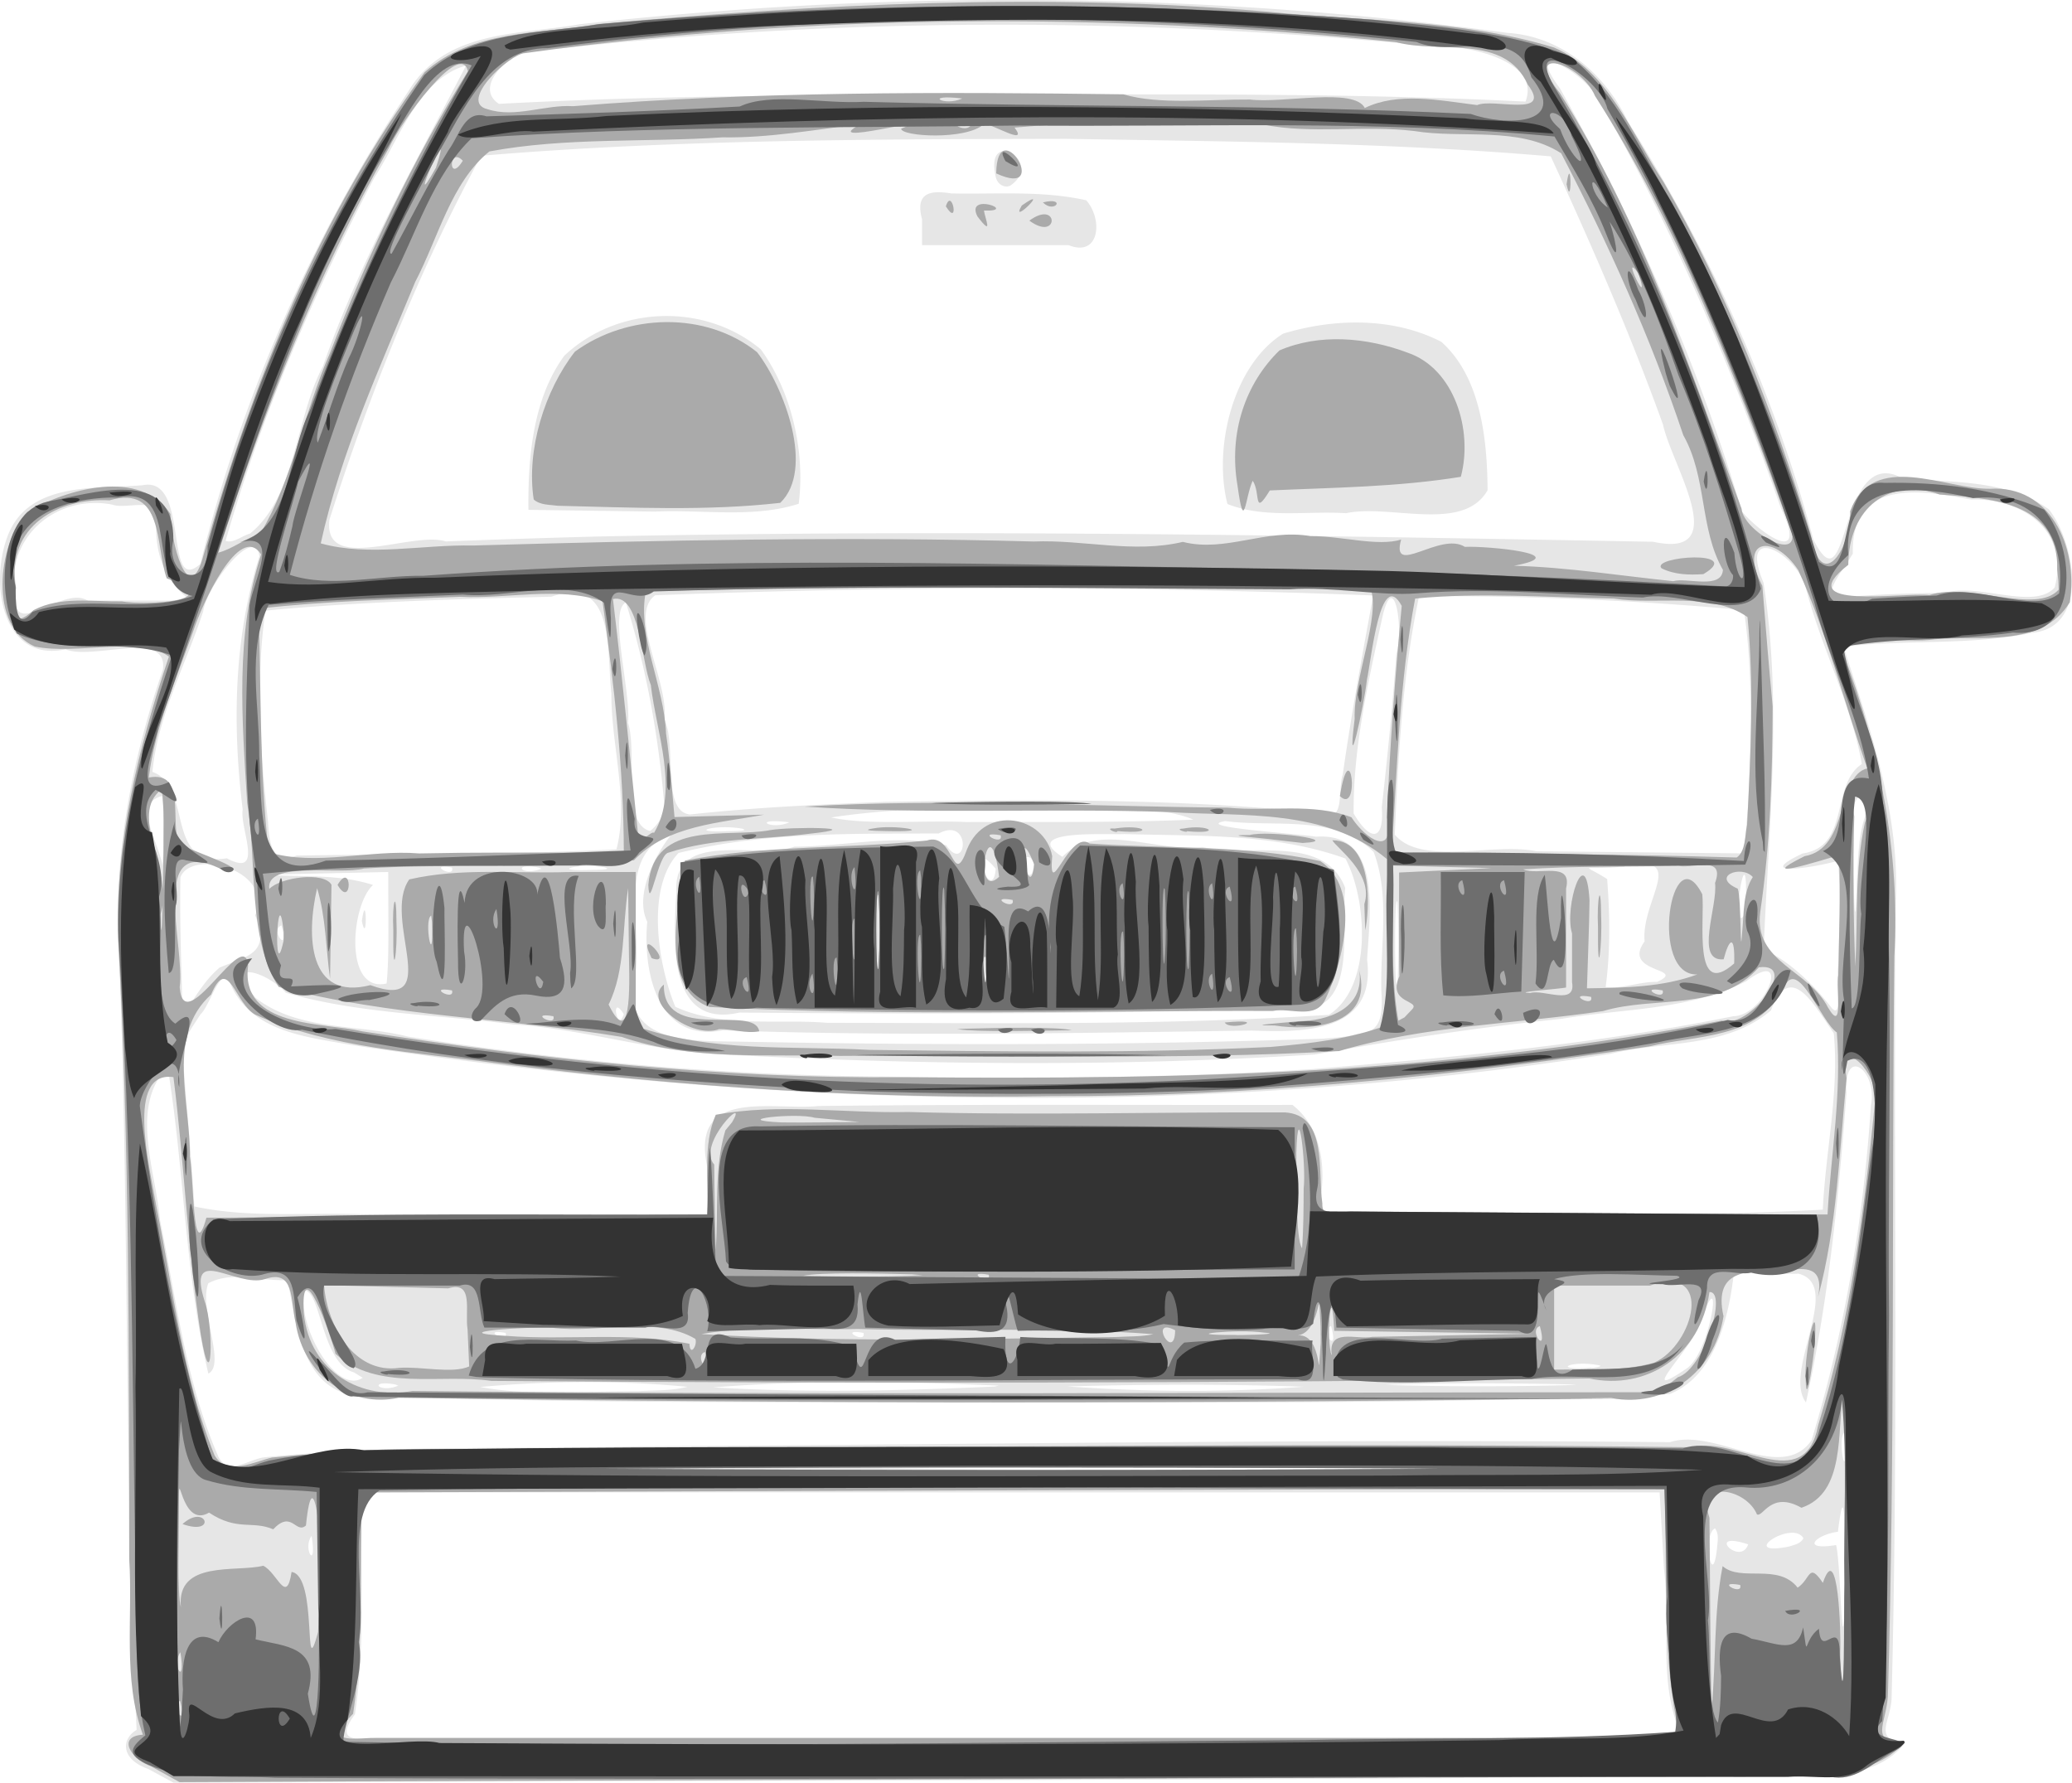 <svg xmlns="http://www.w3.org/2000/svg" viewBox="0 0 335.64 288.75" version="1.0"><path d="M24.004 286.504c-4.449-1.56-4.39-4.835-1.875-6.322-2.056-42.998-1.132-86.122-2.997-129.142-.383-14.58 2.567-28.962 7.251-42.558.973-6.636-11.445-1.466-15.76-3.318C.595 107.34-1.718 94.979 1.14 87.077c3.302-9.243 14.528-7.83 21.996-8.49 7.72-1.548 3.31 18.12 9.323 12.74 6.791-27.54 18.47-53.634 33.84-76.766 5.97-9.797 18.143-8.918 27.61-10.634 49.926-5.58 100.47-5.328 150.289 1.402 8.52.524 15.669 6.354 19.533 14.403 13.061 20.745 23.562 43.48 30.006 67.638 6.047 12.089 3.854-15.68 14.432-9.913 7.96.754 16.79.116 23.727 5.045 4.26 5.391 6.607 19.071-2.647 19.982-10.096 2.114-20.452 1.047-30.624 2.26 4.357 13.514 9.332 27.424 8.424 42.068-.338 42.8.483 85.62-.638 128.398-.232 3.758-3.062 6.7 2.27 7.003-6.037 7.567-16.75 4.354-25.01 5.422-85.187.795-170.373.722-255.56 1.099l-4.107-2.23zm247.599-7.337c-2.783-7.944-1.025-16.81-2.068-25.131-.222-4.103-.464-8.217-.695-12.32H58.54c-.29 11.974.763 24.095-1.043 35.944-3.188 4.302-.145 4.145 3.478 3.83H273.11l-1.507-2.323zm27.31-27.246c-.078-4.312-.097-12.738-1.189-3.83-3.603.48-6.192 3.108-.299 2.156.83 3.255.87 21.394 1.497 8.834.03-2.387.02-4.773-.01-7.16zm-21.108-4.375c-2.116.974-.358 10.687.376 2.763.097-.9.232-1.999-.376-2.763zM50.474 248.76c-1.546 2.115.946 5.893 0 0zm232.702 1.372c-7.14-2.345-1.227 3.663 0 0zm8.955-.995c-1.806-3.098-10.926 3.088-2.29 1.34.793-.272 1.855-.43 2.29-1.34zM81.503 237.822c-4.502-.753-9.187.723-2.048.419.474-.02 3.575.01 2.048-.419zm151.168-.031c-30.344-.147-60.697-.23-91.04.105 33.473.272 66.966.272 100.449 0-3.14-.074-6.28-.074-9.41-.105zm66.126-5.757c-1.285.69.435 9.378.135 1.1l-.135-1.1zM42.87 236.032c20.074-2.072 40.323-1.266 60.475-1.779 55.721-.303 111.443-1.225 167.165-.67 7.38-2.397 18.065 6.74 22.944-.314 5.322-17.5 8.424-35.86 9.612-54.23 1.13-5.641-4.473-9.86-3.961-1.978-1.246 16.8-2.947 33.725-6.56 50.085-3.835-5.035 6.154-19.04-1.246-20.86-3.217.24-7.873-.922-10.481.345-.89 7.431-3.343 16.443-10.414 19.175-38.536 1.738-77.13 1.225-115.695 1.413-32.787-.24-65.604.2-98.363-1.392-7.554-2.072-8.366-11.535-9.767-18.495-4.25.21-9.013-1.56-12.838.523-1.604 4.229 2.936 13.126.01 14.623-3.817-16.214-3.894-33.202-6.598-49.656-6.237 6.427-1.907 16.82-1.23 24.807 2.618 12.76 4.156 26.073 9.325 38.006 1.487 3.674 5.14.638 7.622.397zm68.483-11.419c-11.12-1.057-22.441-.984-33.57.031 7.893 1.487 17.186.67 25.63.68 2.646-.167 5.341-.041 7.94-.711zm50.409-.188c-15.38-.66-30.875-.942-46.226.282 15.148.91 30.411.555 45.578-.136l.648-.146zm49.413.177c-12.761-.46-25.58-.387-38.342-.052 12.742.89 25.59 1.015 38.342.052zm-147.1-.355c-4.492-.848-2.821 1.496.434.188l-.434-.188zm188.457-.063c-9.38-.168-18.761-.251-28.132.125 10.298.304 20.616.293 30.904 0-.918-.094-1.845-.094-2.772-.125zm-195.2-1.905c-5.285-1.539-5.285-13.189-8.067-13.304-1.13 6.008 5.313 17.04 9.487 14.173l-1.42-.87zm215.757-.544c4.106-2.46 6.28-18.736 2.26-7.443-.859 3.78-10.78 13.178-2.26 7.443zm-57.47-2.764c-1.98.67 1.391 4.993 0 0zm43.144 2.115c-4.338-.796-7.729.92-.966.408-.445.199 2.56-.21.966-.408zm-43.144-6.302c-1.98.67 1.391 4.993 0 0zm-133.711 1.1c-4.299-.775.54 1.904 0 0zm57.963 0c-4.299-.775.54 1.904 0 0zm-25.3-26.9c-2.87-12.97 10.81-9.065 18.016-9.85 25.59-.304 51.19-.136 76.782-.178 4.154 3.255 5.294 8.656 4.704 13.994-1.343 4.595 2.184 3.904 5.217 3.758 25.32-.188 50.689.534 75.98-.785.454-9.525 2.685-19.113 1.777-28.596-2.985-4.145-6.984-12.11-10.182-3.674-7.303 6.207-17.38 4.888-25.996 7.034-67.585 10.655-136.513 8.709-204.03-1.444-7.168-1.34-16.452-2.031-19.717-10.384-1.478-2.23-3.12 4.061-4.676 5.464-1.623 2.627-3.835 5.087-2.705 8.468.6 7.536 1.266 15.062 1.74 22.609 9.051 1.967 18.663.9 27.947 1.287 18.384.042 36.758.01 55.142.02v-7.724zm98.053-15.827c22.809-1.905 45.685-4.009 68.194-8.572 5.12-.063 9.64-11.388 2.048-5.663-9.255 4.752-19.94 4.396-29.919 6.092-13.399 1.34-26.72 3.433-39.985 5.778-32.42 2.04-64.976 1.674-97.416-.084-10.897-.733-21.456-4.082-32.382-4.784-12.279-1.622-24.847-1.695-36.855-5.128-3.101-3.486-10.385-5.61-4.898.827 6.975 5.411 16.53 4.207 24.634 6.259 25.34 4.009 50.873 6.27 76.483 6.468 23.368.409 46.756.283 70.096-1.193zm7.43-5.736c3.98-.199 3.912-3.559 3.7-7.034-.165-7.463 1.429-15.334-1.237-22.399-6.328-6.196-16.095-3.936-24.036-5.003-5.429.963 11.216 1.978 14.713 2.533 10.714-.743 8.685 12.34 8.26 19.94 1.546 12.204-11.12 11.691-18.819 11.46-28.508.399-57.045.943-85.553-.041-10.24 2.03-12.994-8.834-12.24-17.595-2.657-5.506 3.565-13.963 3.98-14.11-8.907 2.847-4.985 14.508-5.835 21.897-3.265 12.414 9.612 11.472 17.186 11.65 31.377.586 62.784.586 94.151-.492 1.913-.167 3.865-.23 5.73-.806zm-4.783-3.056c7.09-4.543 6.202-18.684 2.666-25.32-11.428-4.113-23.861-3.61-35.792-3.956-3.1.125-17.07-.754-10.056 3.684 5.651-5.788 15.37-.649 22.673-1.59 7.4 1.8 19.717-2.283 23.146 6.625-.647 6.94 2.077 20.672-8.076 19.51-29.996.91-60.03.942-90.045.68-11.545 2.638-10.743-11.21-10.221-19.447-.628-10.331 12.945-5.286 19.137-7.421 8.135-.01 16.607-2.167 24.567-.23 3.323 4.814 4.25-4.763-1.217-1.905-14.056.052-28.354-.262-42.14 3.16-5.303 5.569-3.38 17.983-.52 24.912 7.66 3.475 16.47 1.926 24.633 2.596 27.06.01 54.225.46 81.245-1.298zm-114.226-.105c-2.26-3.59-.995 3.266 0 0zm125.336-18.055c-.522-2.628-.522 15.7 0 13.083.193-4.354.193-8.73 0-13.083zM35.558 156.724c4.173-1.821 8.501-2.125 5.767-8.457 3.198-7.463-10.414-10.834-12.095-6.155-.164 7.557.203 15.114.338 22.672 1.74-2.89 3.459-5.883 5.99-8.06zm262.176-17.312c-3.033.931-14.288 2.868-5.719-1.183 7.758-1.12 4.444-11.085 9.583-14.487-1.758-9.88-6.598-18.861-9.09-28.574-1.594-5.736-10.965-10.583-6.84-.796 3.082 19.657.831 39.65.02 59.39 4.076 1.852 7.998 5.568 11.08 9.567 1.874 1.894.531-5.297 1.053-7.233.068-5.548.425-11.147-.087-16.684zM62.916 150.653l-.029-9.42c-6.762.146-13.524.293-20.287.429 5.942.46 12.086-.199 17.824 1.675-3.603 3.265-4.753 17.563 2.203 15.951.28-2.868.28-5.756.29-8.635zm-4.299-1.486c.783-5.506.909 4.427 0 0zm209.798 9.87c5.13-2.303-5.826-1.33-2.01-6.552-.618-6.772 7.323-14.445-3.449-12.12-6.936.648-6.849-.692-2.618 2.009.454 5.83.532 11.796-.241 17.49 2.753.335 5.526-.9 8.318-.827zm-222.82-9.148c-1.98.67 1.391 4.993 0 0zm256.583-17.815c.251-7.16-3.661-.544-1.98 3.737.019 4.762.231 19.385.58 7.044.25-3.59.183-7.379 1.4-10.78zm-19.35 13.346c.222-10.844-2.55 5.62-.377 2.951l.203-1.329.174-1.622zM26.245 128.913c-6.198 1.79 2.253 9.996-.13 15.334.219-5.076.757-10.278.13-15.334zM161.3 140.71c-5.062-5.997-.55 6.28 0 0zm5.642-1.779c-3.12-1.172.483 6.238.502.67l-.502-.67zm-93.717 1.591c-4.299-.774.541 1.905 0 0zm14.047-.01c-4.493-.848-2.821 1.496.434.188l-.434-.188zm10.665-.032c-4.502-.753-9.187.722-2.048.419.473-.021 3.574.01 2.048-.419zm-58.62-9.347c-1.7-13.69-1.44-27.873 2.705-41.051-.773-5.234-8.588 4.93-9.1 8.907-2.783 8.593-7.38 16.977-8.23 26.031 6.713 2.418 1.805 15.554 12.055 13.995 6.173 3.297 2.038-4.93 2.57-7.882zm60.542 6.427c2.058-7.86-.879-16.925-.821-25.236-.802-7.243.609-19.196-9.718-15.68-15.448.398-30.933.796-46.323 2.261-1.613 11.242-.86 22.933.425 34.227.203 3.549.619 6.814 4.638 5.443 17.263-.282 34.545-.115 51.8-1.015zm183.318-7.201c.463-10.478.86-21.165-.686-31.548a545.137 545.137 0 00-52.611-2.25c-2.695 12.591-3.352 25.707-3.942 38.623 4.309 5.118 15.853 1.245 22.963 2.69 11.197.126 22.393.23 33.6.345.222-2.616.444-5.233.676-7.86zm-175.531.523c-.89-11.263-2.918-22.588-6.26-33.296-2.84 1.309.801 14.204.357 19.5 1.536 4.993-1.053 16.455 3.574 17.501 1.13-.879 2.048-2.208 2.329-3.705zm118.543-24.974c1.295-4.103-.483-14.623-2.405-5.276-2.241 10.185-4.598 20.641-4.511 31.119 2.733 4.668 4.975 4.459 4.56-1.016.936-8.258 1.758-16.537 2.356-24.827zm-106.033 28.292c-4.502-.754-9.187.722-2.048.419.473-.021 3.574.01 2.048-.419zm7.709-1.015c-6.473-.775-2.985 1.36 0 0zm65.45-.43c-5.13-2.25-14.095-1.57-20.732-1.925-12.645.094-25.397-.346-37.927 1.57 5.671 1.277 14.897.429 21.92.743 12.25-.032 24.499.115 36.739-.387zm-49.752-2.888c23.485-.398 47.066-.586 70.464 1.842 3.941 1.873 2.628-3.758 3.487-6.28 1.382-9.714 3.16-19.343 4.927-28.983a1496.264 1496.264 0 00-116.303-.032c-4.463 3.193 2.213 13.838 1.498 20.16 2.029 4.26-.56 14.852 4.144 15.344 10.56-1.162 21.176-1.622 31.783-2.051zM18.912 97.26h12.104c-4.286-2.742-6.022-7.767-5.686-13.01.598-4.083-4.852-1.644-7.158-2.523C9.269 80.01.428 86.909 2.52 97.292c.088 5.757 7.934-2.512 11.734.021 1.553-.042 3.105-.052 4.658-.052zm296.124-1.246c5.39-1.632 14.52 2.879 17.804-.868 2.483-9.61-5.825-14.55-13.466-14.215-7.68-1.454-19.505-3.757-19.244 8.761-2.135 3.56-6.956 8.876.821 6.856 4.685-.356 9.39-.46 14.085-.534zM96.71 86.9c57.026-1.183 114.061-.2 171.087.847 13.07 2.868 2.947-12.497 1.594-18.966-5.342-14.831-11.631-29.224-18.19-43.459-26.084-2.24-52.331-2.397-78.502-2.836-31.59.073-63.237.094-94.76 2.742-10.095 18.6-18.065 38.55-24.566 58.919-1.14 8.918 13.438 1.79 18.828 3.548 8.173-.314 16.336-.576 24.509-.795zm9.419-4.04l-20.529-.283c-.096-8.583.763-18.077 5.816-24.964 8.656-8.185 22.808-8.593 31.84-1.015 4.957 6.824 7.208 16.58 6.126 24.995-7.342 2.365-15.554.91-23.253 1.266zm92.702-1.225c-2.357-9.295.995-22.578 9.013-27.591 8.221-2.502 17.814-2.711 25.63 1.319 6.356 5.652 7.448 15.669 7.496 24.042-3.96 6.94-15.766 2.188-22.915 3.716-6.337-.398-13.196.89-19.224-1.486zm-49.471-46.118c-1.17-4.375 1.381-4.72 4.743-4.187 7.284.157 14.693-.502 21.852 1.11 2.772 3.14 2.145 9.284-2.85 7.264h-23.745v-4.187zm11.969-6.73c-2.038-8.416 8.018-2.585 2.328 1.277-.947.46-2.048-.23-2.328-1.277zM40.504 86.428c7.506-6.145 7.274-18.548 11.805-27.1 5.99-17.165 14.935-32.803 23.185-48.713-7.718 2.188-10.655 11.681-14.867 18.181C50.812 47.428 42.417 67.19 36.543 87.6c1.275.46 2.744-.88 3.961-1.172zm248.004-4.072c-8.037-22.87-17.475-45.333-29.464-66.1-2.135-4.395-12.588-10.278-6.347-1.936 12.133 21.573 22.354 44.454 29.484 68.528 2.685 3.266 10.964 9.274 6.327-.492zM163.366 15.273c27.92.052 55.867-.21 83.747 1.183 2.705-7.086-10.8-9.39-16.374-9.086-46.525-4.532-93.417-4.605-139.913.471-4.792-2.344-15.293 5.475-10.009 8.981 27.484-1.476 55.027-1.392 82.55-1.549z" fill="#e6e6e6"/><path d="M24.452 286.075c-3.053-1.047-5.692-4.804-1.306-5.118-3.291-8.95-1.607-19.008-2.213-28.45-.05-33.473.068-66.978-1.805-100.399-.515-15.753 3.317-31.076 8.231-45.762-4.61-3.422-14.983-.199-21.726-1.633-7.389-3.223-6.118-16.339-1.284-21.74 6.508-3.84 18.378-7.17 23.261.273-.054 3.872 2.907 16.046 5.39 6.562 7.883-27.884 18.876-55.192 35.782-78.104 7.729-6.95 18.626-6.134 28.025-7.798C132.773.64 169.01-1.213 205.053 1.876c15.563 1.59 31.522 1.203 46.67 5.819 8.782 3.726 12.607 14.015 17.766 21.813 10.24 17.784 17.833 37.168 23.832 57.045 1.72 10.049 6.637 1.863 6.386-3.757 3.67-9.955 15.447-3.496 22.683-3.632 9.593-.597 14.297 9.21 12.896 18.38-4.569 7.504-14.732 5.285-21.929 6.008-4.299.711-12.887-1.204-14.78 2.24 5.883 15.522 9.254 32.227 8.288 49.069-.463 39.952.136 79.936-1.053 119.878-.28 4.501-3.12 7.63 2.782 7.348-5.95 6.856-15.92 4.48-23.86 5.307-85.216.89-170.441.816-255.656 1.246-1.543-.859-3.085-1.717-4.626-2.565zm247.096-7.463c-2.376-12.246-1.381-24.953-1.922-37.42-70.319 0-140.638.315-210.956.524-.483 11.943.309 24.043-1.469 35.85-4.347 4.427-1.372 4.165 2.87 3.925h212.782c-.435-.963-.87-1.916-1.305-2.879zm7.497-24.953c2.956 2.627 8.984-.565 12.153 3.485 2.135-1.402 1.739-4.239 4.086-.774 2.483-7.317 2.966 8.3 2.811 11.21-.067 3.57.754 10.948.812 3.412.155-15.271.502-30.584-.319-45.835-1.024 6.856.387 16.611-6.772 19.05-4.936-2.784-6.202 1.57-7.207 1.078-1.67-4.134-9.805-5.83-7.699.545.126 10.268.087 20.536.357 30.804.744-7.63.31-15.439 1.778-22.975zM29.176 275.493c-1.981.67 1.391 4.993 0 0zm.048-7.892c-1.544 2.114.947 5.893 0 0zM51.782 254.8c.599-4.281-1.024-19.574-2.222-7.725-1.652 1.466-2.28-2.585-5.304.618-3.43-1.466-5.786.345-10.395-2.7-4.752 2.815-4.897-9.013-4.868-1.068.01 4.92-.327 14.182.309 16.37-.74-7.662 8.974-5.6 13.34-6.699 2.3 1.13 3.759 6.48 4.59 1.005 4.337.597 1.806 18.924 4.289 9.745.222-3.172.251-6.364.26-9.546zm-22.22-7.955c3.826-3.444 5.652 2.01 0 0zm252.323 9.86c-4.299-.775.541 1.905 0 0zm-62.33-18.914c-40.535-.147-81.08-.23-121.615.105 44.766.261 89.552.261 134.32 0-4.232-.074-8.473-.074-12.704-.105zm-175.502-1.717c19.234-1.936 38.642-1.088 57.954-1.528 57.402-.125 114.805-.9 172.198-.136 6.985-1.957 18.085 8.007 20.306-3.527 5.188-16.967 7.516-34.866 9.226-52.607.754-3.957-5.825-11.221-4.618-3.622-1.168 11.838-1.536 24.022-4.617 35.4.985-4.9-1.865-4.836-5.449-4.219-5.361.063-11.66-.67-9.863 7.358-1.498 9.347-9.719 14.874-18.162 13.241-65.479.932-130.977.921-196.456-.042-7.834 1.654-15.35-3.485-16.693-12.162-.84-3.601-.126-8.75-4.975-7.055-4.618 1.465-12.79-5.914-9.728 3.663 1.487 4.166 1.178 16.256-.638 5.39-2.164-13.836-2.686-27.904-4.442-41.773-7.822-1.088-3.823 14.685-2.8 20.777 2.764 13.586 4.276 27.696 9.474 40.518 2.067 3.37 6.453.973 9.283.324zm248.44-12.675c-.32-4.449 2.25-15.209 1.4-4.93-.058.565-1.285 10.32-1.4 4.93zm-20.693-.335c4.25-1.298 8.066-13.984 5.11-13.796-1.468 10.32-10.22 15.973-19.466 13.995-59.277.785-118.563.837-177.85.397-8.211-1.214-18.548 1.738-25.252-4.396-.783-3.224-5.71-16.967-5.13-6.51.985 9.598 9.477 14.067 17.601 12.529 67.276.712 134.562.21 201.847.21l3.14-2.43zm-196.06-7.777c-.474-2.847 1.091-7.945-3.14-6.615-6.704-.178-13.409-.346-20.113-.524.57 6.888 5.004 14.413 12.191 13.398 3.45-.262 8.637.994 11.323-.23l-.261-6.03zm38.449 3.684c-1.98.67 1.39 4.993 0 0zm99.725-4.207c-.445-8.531.328.92-3.661 1.528 4.366-.367 2.994 10.08 3.69 1.214l-.01-1.33-.02-1.412zm18.335 1.57l16.124-.314-32.247-.471c-.454-9.536-1.381 1.978-.396 3.946-.647-4.501 4-2.45 6.57-2.973l9.95-.188zm35.706 4.375c6.414-2.858 9.863-16.098-.706-12.487-5.168-.01-10.327 0-15.495 0v13.607c5.4-.074 10.916.366 16.2-1.12zm-155.312-3.852c-6.328-3.779-15.747-.869-23.176-1.8-3.922-.22-18.18.722-7.458 1.308 9.854.764 19.95-.701 29.668 1.277.106 2.198 1.343.21.966-.785zm74.202-.764c-15.891-1.246-31.928-.387-47.877-.848-8.434.21-17.012-.649-25.36.827 22.326 1.402 44.777.774 67.141.481 2.03-.125 4.096-.031 6.096-.46zm3.517-.639c-4.483-2.334-.078 5.39 0 0zm59.074-.67c-1.98.67 1.39 4.993 0 0zm-44.748 1.047c-4.057-.628-14.8.43-4.618.387.03.095 8.415-.125 4.618-.387zm-56.978-9.43c-5.322-.168-15.05-.346-17.601.24 6.453.105 12.926.262 19.379-.105l-1.778-.136zm12.453.062c-4.3-.774.54 1.905 0 0zm-86.394-9.504c13.602-.094 27.204-.188 40.806-.272.27-5.36-.783-11.242 1.372-16.13 10.21-1.905 20.799-.209 31.165-.45 20.335.565 40.68-.01 61.006.063 6.936.398 5.323 9.379 6.086 14.738-.155 3.621 5.004 1.004 7.255 1.8h74.579c.56-9.818 2.318-19.678 1.507-29.486-2.502-1.601-6.347-12.382-8.56-7.285-4.25 8.5-14.268 7.652-21.813 9.546-32.063 4.836-64.358 8.144-96.75 8.05-30.073.523-60.127-1.466-89.978-5.318-13.08-1.821-26.72-2.376-39.038-7.85-3.333-1.717-4.434-9.86-7.206-3.287-7.337 6.584-3.324 17.449-3.45 26.272.658 3.256.436 17.993 2.686 9.881 13.438-.094 26.886-.188 40.333-.272zm137.41-4.438c.436-3.663-.907-15.522-1.187-5.85.087 4.395-.126 14.098.927 15.49.242-3.203.242-6.426.26-9.64zm-92.614-10.729c2.966-4.919-5.835 3.517-2.87 6.825.03 4.616.155 9.232.242 13.848.473-6.458-.31-13.178 1.565-19.385l1.063-1.288zm13.399-.753c-2.821-.869-14.414.345-5.342.753 4.192.063 8.385-.052 12.587-.073-2.415-.23-4.83-.45-7.245-.68zm84.046-7.892c21.07-1.413 42.12-3.79 62.89-7.84 4.473 1.518 12.752-9.494 6.009-8.635-6.386 7.264-16.877 4.574-25.233 7.086-14.25 2.114-28.827 2.323-42.758 6.479-26.914 1.518-53.905.565-80.848.785-11.825-.335-23.93.827-35.358-3.077-18.47-3.078-37.367-3.266-55.567-8.102-5.11-7.892-3.459-20.149-5.11-29.841-.822-13.398-1.98-27.298 2.27-40.204-3.478-5.349-9.641 8.164-11.004 12.435-2.748 7.704-6.202 15.596-7.198 23.697 6.329-1.151 3.22 7.557 5.015 10.823 2.28 1.183 12.762 4.7 6.57 3.956-11.735-5.694-5.681 12.226-6.58 19.176.619 8.771 10.56-10.226 11.081-3.485-1.323 10.121 12.211 9.169 18.529 10.644 29 4.533 58.224 7.704 87.553 7.432 23.253.188 46.525.084 69.74-1.33zm-10.143-3.58c6.356-.555 12.78-1.246 18.838-3.548V139.17c-9.999-8.332-23.34-6.877-35.232-7.641-19.698-.69-39.54.43-59.161-.89 22.847-1.36 45.79-.02 68.667.178 6.588.66 13.708-.837 19.93 1.55 2.366 3.652 7.042 6.53 5.757 0 .464-11.441 1.333-22.86 2.396-34.238-3.497-6.364-4.927 8.813-5.652 12.047-.415 3.904-3.342 17.323-1.97 6.26-.242-6.438 4.299-16.769 2.53-21.259-39.105.147-78.24-.408-117.345.586-1.478 7.243 2.985 15.334 3.265 23.049.666 4.48.937 9.012 1.372 13.523 4.83-.136 9.66-.262 14.49-.387-7.226 1.37-15.601 1.695-21.06 7.39-14.49 1.632-29.165.418-43.723 1.329-4.038 1.088-15.95-1.32-15.35 3.307 1.854-1.915 8.887-2.836 10.075-.67l-.231 15.198c-.686-4.877-.667-9.964-2.097-14.643-1.787 7.704-1.449 18.275 8.627 15.7 12.056 4.386 1.797-10.77 6.299-17.123 8.346-1.937 17.166-.911 25.716-1.194 3.661-.01 7.313-.01 10.974-.01v24.953c12.163 4.344 25.292 3.172 37.918 3.862 21.649.262 43.327.587 64.967-.481zm-89.36-2.889c-4.26 1.675-12.597-4.291-8.965-7.212-.203 9.504 14.684 3.12 15.447 7.568-2.115.419-4.337-.387-6.482-.356zm39.898-.063c5.265-.157 15.196-.335 17.196.252-5.739.073-15.032.334-18.568-.178l1.372-.074zm41.984-1.005c7.632-.753.947 1.529 0 0zm11.921-.209c4.55-.031 10.82-1.905 9.874-8.237 2.299 8.99-7.874 9.87-13.69 8.928-5.419.01 1.662-.419 3.585-.67l.231-.02zm-95.378-2.303c-8.24-2.962-5.062-16.464-3.98-23.718 12.887-2.554 26.151-1.842 39.183-3.245 4.454-1.486 4.135 8.05 6.53 1.382 2.957-7.275 12.57-5.36 13.777 1.141-.619 7.819 2.772-4.386 6.076-2.03 12.443.858 25.079.188 37.348 2.836 6.636 4.375 3.806 16.014.86 22.347-1.614 3.433-5.671 1.34-8.54 1.926-30.412-.084-60.871.89-91.254-.639zm27.398-17.982c-.706-2.554-.31 20.306.115 8.73.058-2.91.058-5.82-.115-8.73zm17.379 9.996c-1.053-1.685-.058 10.603.154 2.732l-.038-1.424-.116-1.308zm4.318-9.357c-4.299-.775.541 1.905 0 0zm-2.183-3.737c-1.556-12.655-4.473 4.197 0 0zm5.69-2.01c-3.488-8.656-.831 7.39 0 0zm-5.44-4.72c-4.298-.775.542 1.905 0 0zm-98.382 15.365c-.222-4.543.512-7.065.512-1.204.194 4.606-.618 10.216-.512 1.204zm41.84 4.532c-2.82-5.736 4.01 1.466 0 0zm115.453-8.75c1.613-4.91-4.608-9.17-5.178-10.341 6.849.02 5.96 11.764 5.323 14.57l-.145-4.23zm-115.984-3.109c.888-10.645 12.906-7.557 19.755-8.876 3.179-.565 16.462-.481 6.26.597-7.573.984-15.408.628-22.76 3.056-1.729.293-3.072 10.059-3.255 5.223zm-50.341 0c2.405-4.071 2.405 4.072 0 0zM206.35 136c-1.74-.272-9.13-.764-3.913-.753 2.966-.817 15.525.91 8.579 1.287-1.556-.188-3.111-.366-4.666-.534zm-64.967-1.81c3.342-.702 10.462.533 3.14.429-.04-.021-6.019.02-3.14-.43zm39.135.01c4.868-.775 6.916.973.492.408 0 .524-2.309-.586-.492-.408zm11.1.01c4.134-.795 6.598.963.656.42.174.334-2.202-.378-.657-.42zm25.426-5.275c1.748-10.708 3.333 3.224 0 0zm82.626 35.609c-1.98.67 1.391 4.993 0 0zm-210.029.052c-4.299-.774.541 1.905 0 0zm12.24-10.017c-.039-3.58-.087-7.149-.126-10.728-.985 6.248-.396 13.261-3.168 18.85 4.067 8.332 3.284-5.714 3.294-8.122zm126.813 8.96c1.623-1.612-4.047-.88-2.009-5.422-.087-5.6-.039-11.2-.048-16.8 4.985-.23 9.979-.47 14.974-.711-5.314-.136-10.627-.283-15.94-.419.212 8.363-.6 16.883.85 25.12l.985-.522 1.188-1.246zm69.18-25.016c-3.15.91-13.96 4.333-5.546.146 7.236-1.235 5.13-12.968 10.153-14.224-3.787-10.666-6.482-21.824-11.167-32.071-3.913-5.956-9.844-5.213-5.835 2.512.666 8.154.976 12.163 1.671 19.542-.048 11.126-.386 22.284-2.01 33.264-1.11 8.196 7.913 9.389 10.985 15.512 2.618 4.407 1.207-3.245 1.661-5.317.087-6.448.416-12.916.087-19.364zm-40.14 22.933c-4.299-.774.54 1.905 0 0zm-184.516-1.047c-4.299-.774.541 1.905 0 0zm181.434-9.232c-1.343-4.301 2.241-15.25 2.83-5.37-.057 4.753-.28 9.515-.415 14.267 5.98-.094 12.211-.146 17.872-2.25-7.883.335-4.24-22.88.812-12.98.434 4.114-1.614 17.209 5.168 11.2.145-4.689-.792-4.165-1.71-.67-4.772.43-.918-8.614-1.39-12.36 1.66-4.543-3.498-2.293-5.923-2.764-8.385.167-16.78-.01-25.156.555 2.425 1.088 8.028-1.434 6.946 3.098v16.046c-1.478.272-8.878.764-5.825.88 2.212-.65 7.496 2.166 6.791-1.77v-7.882zm4.203-1.046c-.213-4.407.483-8.05.512-1.685.193 4.563-.59 11.44-.512 1.685zm10.471 10.278c-4.298-.774.541 1.905 0 0zm32.769-27.172c2.125-4.909-2.879-7.756-1.73-.994-.24 7.829-.115 17.668.175 24.294.425-7.746-.126-15.711 1.555-23.3zM26.2 127.825c-5.566 4.197 2.084 13.376-.226 20.337.27 8.489.446-7.222.512-10.31-.039-3.339.176-6.72-.286-10.027zm19.756 23.09c-1.024-9.316-1.748 9.493-.019 1.455l.02-1.455zm23.89-2.617c-1.284.69.436 9.378.136 1.1l-.135-1.1zm214.087-6.249c-1.826-2.051-6.917-.083-2.444 1.884.647 1.623.338 12.822.744 6.772.28-2.899.106-6.186 1.7-8.656zm-202.542-3.956h19.66c-.01-13.639-1.604-27.246-3.45-40.706-7.187-2.46-15.466-.346-23.04-.723-10.907.43-21.833.66-32.691 1.926.473 13.147.116 26.398 1.671 39.45 7.71 2.303 16.307-.481 24.374.189 4.492-.094 8.984-.136 13.476-.136zm201.615-4.449c.57-11.2 1.169-22.556.067-33.703-5.999-4.177-14.606-1.885-21.668-2.994-10.714-.178-21.504-1.047-32.17 0-2.56 13.502-2.898 27.382-3.796 41.114 18.625.252 37.26.241 55.886.827 1.459-.984 1.323-3.58 1.68-5.244zm-177.068 1.267c4.116-6.835.368-16.287-.512-23.96-1.584-3.872-1.767-14.904-6.134-13.93 1.536 12.727 2.753 25.57 4.086 38.34 0 1.915 2.193-.984 2.56-.45zm-86.2-37.503c3.699.67 17.447.041 7.268-3.737-1.895-5.422-.445-15.198-9.27-12.634C9.742 80.587.86 85.067 2.592 95.22c-.45 3.527-.848 6.97 2.869 3.59 4.398-2.292 9.57-1.33 14.279-1.402zm313.503-5.16c.367-11.19-11.544-11.577-19.05-12.153-8.076-2.9-14.713 2.083-14.79 11.388-9.584 7.453 8.742 4.428 13.138 4.899 6.366-2.156 17.311 3.234 20.934-.88l-.048-1.433-.184-1.822zm-54.147.052c-3.825-6.7-2.53-14.926-6.424-21.824-5.284-15.805-12.153-31.024-19.775-45.647-6.869-4.438-16.037-2.334-23.823-3.61-8.26-.985-16.471.543-24.46-1.037-13.419-.345-26.895-.712-40.265.481 2.405 3.182-3.932-.826-4.966-.544-2.985 2.627-13.408 1.989-13.408.722 6.472-2.46-13.863 3.11-6.54-.732-7.198.848-14.79 2.26-22.394 2.135-12.568.837-25.33-.031-37.763 2.282-6.202 5.013-8.288 14.036-12.027 21.154-5.69 13.806-12.056 27.601-15.292 42.328 7.844 2.188 16.49.168 24.672.346 30.247-.848 60.533-1.487 90.78-.65 8.192-.324 16.172 1.968 24.19.063 6.975 1.759 13.332-2.198 20.712-.931 4.995-.042 10.84 1.727 14.655.555-1.73 6.207 6.328-1.361 10.327 1.182 3.575-.167 18.027 1.173 7.96 3.057 8.753.25 17.177 1.622 25.794 2.501 2.154-.649 7.835 1.424 8.047-1.831zm-9.95-.262c-1.778-1.926 13.612-3.067 6.782.952-2.261.157-4.705.105-6.782-.952zM86.455 80.9c-1.236-8.06 1.807-17.72 6.676-23.948 8.5-6.186 21.137-6.595 29.503.083 4.424 5.736 9.38 18.987 3.758 24.41-11.931 1.35-24.045.753-36.034.47-1.304-.188-2.83-.073-3.903-1.015zm114.013-2.208c-1.497-8.688 1.343-16.653 6.792-21.94 6.395-2.752 14.056-2.156 20.75.367 7.565 2.554 10.646 12.56 8.627 20.107-10.23 1.664-20.625 1.738-30.942 2.209-2.725 4.459-1.459.314-2.773-1.57-1.256 2.7-1.343 8.855-2.454.827zM158.33 35.045c-2.038-4.009 6.792-.743 1.063-.942.145 1.256 1.613 4.459-1.063.942zm8.415.69c4.82-3.547 4.82 3.55 0 0zm-13.525-2.312c.985-3.266 2.26 3.59 0 0zm12.298-.136c5.023-3.538-2.116 3.548 0 0zm3.42-.503c3.873-.963 1.922 1.926 0 0zm84.828-2.941c.783-5.506.908 4.428 0 0zm-92.393-1.758c.145-10.206 9.236 4.28 0 0zM42.142 86.459c5.323-8.876 7.1-19.72 11.303-29.266C59.57 41.263 66.902 25.855 75.8 11.536c-1.218-5.16-10.85 8.175-12.8 12.435-11.68 20.536-20.336 42.82-27.64 65.544 2.377-.628 4.406-2.355 6.782-3.056zm247.27-2.46c-8.53-23.676-17.63-47.499-31.048-68.475-2.28-5.359-12.076-8.353-5.661-.429 13.07 20.589 20.915 44.254 29.406 67.292.31 3.978 11.477 9.944 7.304 1.612zm-24.015-39.774c-3.063-3.967 2.202 6.75 0 0zM70.622 27.143c3.303-10.028-5.4 9.671 0 0zm4.347-1.11c-2.328-2.46-2.396 3.915 0 0zm82.356-5.861c-4.956-.932-.793 1.716 0 0zM92.84 17.199c29.648-2.387 59.431-2.324 89.147-1.916 5.825 1.717 13.689.785 20.5.838 5.351.66 16.876-2 18.596 1.371 5.294-2.585 11.824-1.287 18.2-.471 2.57-1.162 12.279 2.104 8.212-3.297-3.778-8.353-14.317-4.951-21.36-6.908-46.911-4.805-94.344-4.7-141.12 1.79-2.444.104-10.888 7.954-6.028 9.085 4.472 1.465 9.254-.775 13.853-.492zm63.035-1.246c-6.473-.774-2.986 1.361 0 0z" fill="#aaa"/><path d="M25.277 286.326c-5.038-1.852-4.365-3.16-1.73-5.254-2.113-9.002-1.005-18.736-1.63-28.03-.537-33.642-.548-67.314-2.717-100.882-.514-15.878 3.698-31.233 8.653-45.992-8.021-2.962-17.251.021-25.119-3.558-3.361-6.113-2.84-19.616 4.975-21.364 6.913-1.245 20.537-5.934 20.366 6.239-1.45 5.966 5.698 8.54 5.562.931C41 60.993 52.842 34.951 68.734 12.154 76.453 4.9 87.543 5.497 97.136 3.906 138.81.19 180.786.064 222.5 3.205c10.607 1.214 21.543 1.82 31.619 5.809 7.7 5.767 11.67 15.648 16.76 23.875 10.01 18.296 17.467 38.016 23.766 58.113 6.124 4.542 2.492-13.691 10.597-12.791 8.704-.167 17.766.848 25.89 4.333 5.15 6.354 5.864 20.945-5.042 19.909-9.11 1.329-18.394.7-27.465 2.292 1.217 8.3 6.057 15.7 6.337 24.336 1.942 27.947.763 56.019 1.034 84.018-.31 21.876.319 43.826-1.092 65.65-3.96 3.893 7.767 2.145 1.266 5.212-3.092 1.873-5.951 4.668-9.728 3.789-83.94.063-167.89.628-251.83.188-6.415-.387-13.11.398-19.335-1.612zm186.226-4.49c19.949-.45 39.946.094 59.856-1.34.898-4.605-2.154-14.894-1.275-21.865l-.464-17.438c-69.382-.01-138.773-.838-208.145.199-5.883 3.82-1.97 16.925-3.362 24.534 1.15 5.474-2.502 13.01-2.502 16.182 51.954.932 103.937.115 155.892-.272zM29.634 273.64c-.348-4.7.59-10.833 5.748-7.661 1.44-3.318 6.85-6.794 6.019-.461 4.752 1.172 10.578 1.047 8.462 8.803 1.865 11.87 1.99-9.588 1.69-13.806l-.26-18.872c-5.941-.586-12.047-.168-17.814-1.895-5.24-1.266-3.72-17.061-4.483-4.94-.248 15.177-.509 30.386-.01 45.552.532-2.177.493-4.49.648-6.72zm5.903-11.513c.502-6.793.714 6.018 0 0zm243.26 9.315c-.656-4.856-.077-8.918 4.937-6.029 4.231.764 7.371 2.648 8.356-1.842.85 5.757-.038 2.094 2.56.23.31 5.265 3.42-2.365 3.372 4.386.83 12.466.647-7.306.744-11.733-.164-9.913.522-19.961-.406-29.79-.734 8.803-7.42 15.104-15.698 14.236-10.656-.785-4.734 14.549-6 21.53.484 4.899-.115 14.623 1.624 16.57.444-2.492.492-5.035.512-7.558zm10.386-10.53c4.946-.931.792 1.717 0 0zm-245.6-24.346c13.902-2.732 28.2-1.476 42.275-1.988 62.243-.116 124.485-.733 186.728.03 7.458-2.773 19.176 8.804 22.122-2.961 4.889-14.664 6.444-30.375 8.57-45.73.85-3.706 1.052-16.654-4.02-14.1-1.362 7.746-.415-7.808-.55-9.901-1.314-7.348 3.729-20.306-3.42-24.064 5.033-2.146.56-13.178 7.458-11.754-1.44-9.975-6.424-18.946-8.888-28.67-8.858-27.59-18.954-55.077-33.473-79.8-1.179-5.307-14.588-13.115-8.096-2.721 14.559 24.838 25.33 52.25 32.962 80.449-2.28 5.799-13.312.115-19.118 1.423-12.192-.366-24.432-1.664-36.614-.68-5.796.482-13.824-1.14-20.625-.649-34.323-.157-68.676-.753-102.99.346-3.488 2.606-7.642-3.507-6.946 4.343.029 6.7-.464.89-1.111-2.512-5.932-4.375-15.467-.575-22.876-1.329-10.492.492-20.993.754-31.455 1.664-3.613 7.38-1.449 16.36-1.526 24.388.512 8.447-.725 21.248 10.8 17.04 16.462-.292 32.904-1.067 49.356-1.643-.541-3.182-1.246-13.743.666-5.139-.628 5.066 6.521 1.078.744 5.464-2.357 3.496-6.511 1.675-9.902 2.114-17.031.084-34.101-.335-51.085 1.319.918 4.93.551 10.467 2.957 14.842-1.16 3.883 2.946.65 1.623 3.423 3.806-.178 13.292-.743 4.463 1.13-10.424 2.68-9.439-12.236-10.038-19.447-2.56-14.256-1.67-28.983-1.14-43.438.677-4.187 5.063-11.87-1.536-10.195 8.366-2.48 7.739-14.56 11.42-21.594 7.051-19.385 15.939-37.963 26.092-55.632-5.642-2.407-10.858 8.855-14.181 14.204C45.245 53.373 36.995 86.522 25.62 117.86c-.689 3.726-4.34 11.629 1.733 8.813 2.812 5.338.293 2.408-2.158 1.256-4.541 4.208 2.7 10.928.541 17.407 1.01 6.07-1.35 17.888 2.663 20.463 5.389-4.731-.553 7.264.636 10.258.329-8.531-6.233-.524-6.392 3.066 2.454 18.516 5.703 37.001 10.952 54.837 1.73 6.804 5.584 3.758 9.989 2.606zm13.622-10.414c-2.58.722-10.414-11.347-5.68-5.883 2.58 2.02 4.357 6.228 8.028 5.234l204.27 1.067c-68.598-.052-137.207.555-205.806-.356l-.812-.062zm210.483-.911c3.68-2.125 8.183-1.989 1.894.555-1.517.282-6.347-.2-1.894-.555zm24.789-2.366c.638-5.359.638 5.35 0 0zm-216.55-.073c2.27-7.83 10.936-5.38 17.36-5.683 6.24 1.392 16.79-3.601 19.37 4.584 3.197-.973.376-7.452 5.709-5.076 6.56.533 13.524-.66 19.765 1.507 2.309 9.148 1.237-4.103 6.927-1.1 5.931-.23 11.872-.334 17.814-.512-.31 6.856 2.009 4.47 2.405.02 7.545.44 15.225-.25 22.654 1.205 2.087 6.646.435 2.731 3.893-.293 6.907-.65 13.863-.21 20.8-.335-.513 2.397 1.564 7.588-2.377 6.28-43.869-.032-87.737.712-131.605-.293l-1.498-.094-1.217-.21zm138.194-6.73c.193-5.17-.85-7.62-1.401-1.675-1.72 1.539-5.613.346-8.163.858-5.323.471-11.38-.177-16.056-.806-7.7 1.885-15.776.817-23.64 1.1-.685-1.864-2.076-9.766-1.883-4.24.976 4.344-1.41 4.868-4.85 4.177-5.99-.147-11.969-.304-17.959-.46-.405-1.853-.666-9.254-1.265-3.758.415 4.155-2.386 4.165-5.43 3.872l-18.905.471c1.16-4.354-2.56-11.534-3.168-2.962.608 4.24-4.483 1.685-6.86 2.376H78.469c-1.179-2.501-.232-7.955-4-6.803H52.491c-1.102 5.223 6.588 11.922 4.801 13.376-5.043-1.109-5.004-17.96-9.11-11.471.908 3.297 2.154 10.75-.145 3.768-.57-4.145.049-8.876-5.12-7.578-5.197 1.758-14.427-3.988-8.327-8.824 26.634-1.225 53.316-.628 79.98-.785.173-3.507.018-8.091.463-10.844.493 6.919.657 13.858.985 20.788 31.407.178 62.822.355 94.229.544 2.734-7.683 2.29-16.507.763-24.43.328-3.779 3.1 6.29 2.405 9.535-1.11 4.585 2.26 4.114 5.39 3.915 25.147.167 50.303.345 75.45.513 1.96 7.882-4.164 10.948-10.588 9.4-2.541.606-7.246-1.79-7.15 2.49-.579 4.449-3.303 9.578-1.371 1.947 2.096-4.04-3.652-1.894-5.796-2.575-6.879-.031 5.13-.628 2.26-1.36-6.298-.084-15.302-.806-19.862.544 5.13.795-3.468 1.078-1.256 5.055-3.275-9.148 1.092 6.521-4.492 3.319-9.834-.178-19.678-.346-29.513-.524-.57-8.31-1.642-.523-1.7 4.124-.232 4.02-.435 6.94-.512 1.183-.048-1.413-.106-2.837-.154-4.26zm2.308 6.5c-1.468-9.441 11.95-4.145 17.196-5.757 5.072-.094 10.153-.178 15.225-.272.126 2.816-.087 8.3 1.111 2.7 1.198-5.547-.203 6.134 4.772 2.586 6.057-.272 14.53.66 18.104-4.25-5.448 8.374-16.693 4.229-24.75 5.767-10.182.084-20.422 1.162-30.576.084l-.743-.366-.339-.492zm-154.268-.44c4.135-.795 6.598.963.657.419.174.335-2.203-.377-.657-.419zm214.115-4.94c1.469-5.108 3.517-6.008 1.111-.084-.879 3.842-3.932 7.494-1.507 1.204l.396-1.12zm-200.165.973c.502-6.793.715 6.019 0 0zm217.255-.963c.782-5.505.908 4.428 0 0zm-262.38-13.534c-.608-2.983-.425-14.402.56-5.15.561 3.256 1.15 17.993-.26 8.165l-.155-1.444-.144-1.57zm86.617.639c-.252-6.887-4.657-22.483 5.487-21.866 28.875-.544 57.76.095 86.635.136v23.028c-29.435-.01-58.871.806-88.297.02-1.236-.271-3.024.011-3.825-1.318zm-87.756-17.02c.55-10.739.55 10.74 0 0zm267.566-2.093c.58-8.803.58 8.793 0 0zm-157.244-8.436c-30.546-1.371-61.19-3.831-91.262-9.975-5.39 1.183-16.587-10.499-8.057-11.566-5.903 7.16 7.825 12.1 13.496 11.44 51.307 8.541 103.483 11.2 155.282 7.212 23.495-1.79 47.163-3.276 70.242-8.667 6.038 1.267 6.85-9.169 10.192-8.028-2.647 10.488-13.708 9.818-21.707 11.692-21.843 3.862-43.965 5.725-66.04 7.42-20.692 1.058-41.433 1.11-62.146.472zm3.14-5.956c15.264-.157 30.527-.24 45.79.115-16.837.283-33.695.283-50.524 0 1.575-.083 3.16-.083 4.734-.115zm-37.434-2.051c-6.695-2.366-13.824-2.282-20.77-2.92 5.13-.262 10.578-1.581 15.408.366 3.188-5.443 1.304-4.051 3.777.513 3.295 2.69 10.917 2.826 13.187 3.537-3.913.126-7.922.178-11.602-1.496zm106.507 1.067c6.463-.774 2.985 1.36 0 0zm-50.718-3.108c4.946-.932.792 1.716 0 0zm5.333.052c3.874-.963 1.922 1.926 0 0zm56.494-.063c2.058-7.285.773-15.428 1.16-23.048.212-4.417-.397-18.433.86-17.292.714 3.58-.61 8.939.627 11.734 18.79-.136 37.58.272 56.35 1.36.241-4.877 2.145-3.736.222.587-18.983.397-38.033.031-57.045.083.28 8.625-.715 17.407.792 25.885 3.99 1.77-3.294 1.392-2.966.691zm-111.578-1.068c6.462-.774 2.985 1.361 0 0zm97.58-.031c4.87-.775 6.917.973.493.408 0 .524-2.309-.586-.493-.408zm24.142 0c5.052-.764 8.057.932.802.408.309.346-2.725-.377-.802-.408zm-156.452-2.407c3.256-3.329-2.676-21.186-2.01-9.138.783 4.312-1.014 8.374-.975 1.737-.039-2.26-.415-16.537 1.063-9.545.231-7.547 13.205-5.6 11.64-.806 2.058-10.3 3.556 6.384 3.807 9.723 1.487 4.501.86 7.066-3.864 6.092-4.56-.963-6.724 1.706-8.994 4.05-1.807.524-1.759-1.171-.667-2.113zm10.82-4.166c-2.493-3.329-.541 3.538 0 0zm-7.584-11.797c-1.545 2.115.947 5.893 0 0zm1.304 17.03c1.469-4.134 4.927 4.627 0 0zm160.365 0c.985-3.265 2.26 3.59 0 0zm4.637-.21c5.825-2.616.637 4.858 0 0zm-124.147-.836c-7.719 1.15-14.646-2.628-12.346-12.132-.02-3.81-.01-7.61-.01-11.409 13.525-2.198 27.29-2.376 40.95-2.564 5.314 2.282 5.884 10.3 11.516 13 .599 4.73.86 13.869.744 3.946-.28-5.223.29-8.122 3.12-6.437 5.806-5.318 2.512 19.154 3.652 5.809-.985-6.238.541-12.634 4.763-16.475 13.727.377 27.764.167 41.095 3.914.754 6.961 3.652 21.657-6.028 21.887-28.798 1.225-57.644 1.015-86.452.502l-1.004-.041zm9.042-5.517c-1.546 2.115.947 5.893 0 0zm10.713-13.062c-.53-2.837-.53 14.873 0 12.037.194-4.01.194-8.029 0-12.037zm6.743 6.782c-.995-.293.049 14.727.165 3.538l-.049-1.915-.116-1.623zm3.884-7.264c-.522-3.35-.531 15.125 0 12.56.203-4.186.184-8.384 0-12.56zm6.743 7.264c-.995-.293.048 14.727.164 3.538l-.048-1.915-.116-1.623zm22.229-.502c-.976-.848.01 15.428.154 3.925 0-1.308-.038-2.627-.154-3.925zm10.636-6.28c-.531-2.837-.531 14.873 0 12.037.193-4.01.193-8.029 0-12.037zm-71.623 13.628c-1.98.67 1.391 4.992 0 0zm14.578-3.172c-1.17.032.106 8.5.183 1.978l-.183-1.978zm53.171-11.022c-.705-2.554-.309 20.306.116 8.73.058-2.91.058-5.82-.116-8.73zm7.66 13.65c-1.583.858.851 5.358 0 0zm2.841.544c-1.98.67 1.391 4.992 0 0zm10.743-7.892c-.995-.294.048 14.727.164 3.537l-.048-1.915-.116-1.622zm-71.498-1.57c-1.024-.168.058 12.644.174 3.024l-.048-1.643-.126-1.382zm-6.752-6.783c-.986-.974 0 13.68.164 3.402l-.039-1.811-.125-1.591zm17.37-1.047c-1.286.691.434 9.379.134 1.1l-.135-1.1zm32.806 2.094c-1.584.858.85 5.359 0 0zm14.49 0c-1.583.858.851 5.359 0 0zm2.841.544c-1.98.67 1.391 4.993 0 0zm10.627 0c-1.98.67 1.39 4.993 0 0zm-96.547-1.591c-1.585.858.85 5.359 0 0zm8.056 2.355c-2.26-3.59-.995 3.266 0 0zm2.512-1.81c-1.98.669 1.391 4.992 0 0zm14.578-2.115c-1.468 1.434.802 7.327 0 0zM66.99 162.47c4.135-.795 6.598.963.657.42.174.334-2.202-.378-.657-.42zm226.297-1.35c-2.048-6.374 4.135 6.469 0 0zm-238.537.67c2.734-1.539 13.767-1.497 5.062.178-1.39-.105-4.047.869-5.062-.178zm172.228-9.567c-.242-4.888.483-8.897.502-1.832.251 3.402-.502 12.11-.493 3.82l-.01-1.988zm6.82 8.991c-.696-6.625-.31-13.324-.406-19.981h13.593l-.551 19.364c-4.202.251-8.443 1.046-12.636.617zm9.834-3.998c-1.98.67 1.392 4.993 0 0zm-6.762-14.654c-1.98.67 1.391 4.993 0 0zm6.762 0c-1.98.67 1.392 4.993 0 0zm18.742 18.506c-1.053-1.8 13.63 2.01 3.68.806-1.246-.178-2.492-.388-3.68-.806zM92.35 157.614c.773-4.49-3.314-16.622 1.391-15.753-2.087 4.93.928 16.768-1.217 18.223l-.126-1.11-.048-1.36zm180.168 2.46c-3.333-2.806 12.974 1.695 3.555.805-1.207-.136-2.424-.324-3.555-.806zm-245.183-2.481c-.708-8.112-1.442-16.873 1.022-24.66-1.213 4.95 11.015 8.007 1.78 6.405-3.088-1.046-.89 5.223-1.676 7.359-.326 3.13.387 10.843-1.126 10.896zm74.994-4.323c-.135-9.891 1.275 1.873.116 4.009-.116-1.33-.116-2.67-.116-4.01zm146.405 6.018c.686-5.432-.87-14.161 1.507-17.605.435 3.234 1.024 17.47 2.628 7.002-.222-13.104 2.444 14.026-1.17 6.772-1.226.503-.8 7.003-2.965 3.831zm31.03-.366c-.474.094 5.603-3.841 3.255-8.164-1.15-4.344 2.396-7.997 1.546-1.413 1.777 5.453 1.16 7.87-4.038 10.027l-.763-.45zM70.73 155.751c-1.556-3.256.183-19.291 1.265-8.699-.087 1.696.638 17.962-1.265 8.699zm-17.67-5.621c-.135-9.892 1.276 1.873.117 4.009-.116-1.33-.116-2.67-.116-4.01zm46.275-.524c.58-7.473.58 7.474 0 0zm-2.483.346c-2.31-3.391 1.265-11.974 1.294-3.486-.212.66.55 5.694-1.294 3.486zm-51.761-6.019c.782-5.505.908 4.428 0 0zm118.167-.324c7.14.345-6.743-4.229-.57-7.515 4.801-2.062 3.188 5.652 4.048 7.232-.783 1.36-8.56.806-3.478.283zm-4.579-.984c-2.27-4.752 1.584-7.704.802-1.225-.184.46.425 3.34-.802 1.225zm-123.065-2.03c3.874-.964 1.922 1.925 0 0zm132.706-.932c-.956-6.594 4.55 2.763 0 0zm117.24-3.276c-2.357-11.116-.56-22.777-.55-34.144.096-5.286.183 3.057.28 4.836.241 10.31.782 20.62.58 30.93l-.223-.304-.087-1.318zm-64.725-.388c-2.444-3.684 4.762 2.983 0 0zm-100.711-.69c4.946-.932.792 1.716 0 0zm-12.317-1.34c2.396-3.915 2.328 2.46 0 0zm53.838.293c5.439-1.015 1.951 1.685 0 0zm55.325-1.403c.986-3.265 2.261 3.59 0 0zm-20.992-1.685c3.874-.963 1.923 1.926 0 0zm-42.477-1.193c6.83-.136 21.012-.335 23.33.24-8.665.084-17.34.252-25.996-.115l.83-.062 1.836-.063zm-45.453-3.925c.087-7.474 1.15 4.385.039 1.434l-.039-1.434zm-6.781-3.664c.58-7.473.58 7.474 0 0zm124.697-5.757c.474-13.743.677 12.278 0 0zm-6.018-4.103c.782-5.505.908 4.428 0 0zM99.19 108.346c.782-5.506.908 4.427 0 0zm4.318-5.38c-1.45-8.72 2.309.512.879 3.234-.502-.995-.647-2.146-.88-3.235zm123.345.586c.58-7.474.58 7.473 0 0zm59.19-15.7c-3.458-3.413 6.357 2.783 0 0zM220.67 237.79c-40.99-.147-81.969-.22-122.949.105 45.173.261 90.345.261 135.508 0-4.183-.074-8.376-.074-12.559-.105zM28.59 168.447c-2.403-4.072-2.403 4.072 0 0zm272.92-20.41c-.909-5.182 2.936-18.266-1.005-19.02-1.179 11.347-.995 22.892-.55 34.301 1.535-.063 1.12-11.691 1.554-15.282zm-259.723-15.44c-1.584.859.85 5.36 0 0zM5.262 99.104c8.324-2.983 17.715.408 25.966-2.575-8.254-1.549-1.285-18.244-12.244-15.951C10.84 80.493-.08 83.622 2.512 95.02c.088 1.696-.228 7.808 2.75 4.082zm308.46-2.648c6.24-2.25 15.62 3.255 19.832-.345 1.285-9.944-4.656-16.507-13.95-15.429-7.786-1.8-21.156-3.632-20.21 9.222-5.882 5.233-3.284 10.383 3.865 7.075 3.487-.261 6.975-.418 10.462-.523zm-32.991-3.308c-1.961-2.062-2.077-9.943.212-3.621.338 4.857 2.444 5.997.86.335-2.879-9.87-5.941-19.689-9.912-29.088-3.004-8.583-6.279-17.386-11.158-24.88 1.256 3.862 1.788 7.955-.608 1.853-2.183-5.558-5.342-10.562-8.318-15.638-28.817-2.742-57.799-1.507-86.683-1.78-29.571.43-59.21 0-88.732 2.063-6.202 5.934-9.004 15.533-13.08 23.351-6.599 15.272-12.182 31.14-16.365 47.364 6.617 2.177 14.48.041 21.581.157 47.626-3.507 95.407-1.811 143.091-1.005 22.654.534 45.318 1.392 67.933 2.721.83-.063 1.266-1.047 1.179-1.832zm-4.753-15.156c.782-5.505.908 4.428 0 0zm-6.144-17.542c-3.246-12.864 5.013 10.76.657 2.051l-.329-.973-.328-1.078zm-4.87-11.901c-1.854-3.287-1.719-7.62.397-1.633 1.777 3.171 1.739 7.348-.396 1.633zM162.874 26.096c-2.435-4.553 5.525 3.339 0 0zM47.362 85.256c.31-2.816 5.526-15.952.956-7.275-.86 3.862-5.023 15.815-3.072 14.643.908-2.386 1.536-4.878 2.116-7.369zm9.13-27.236c1.922-3.653 3.564-11.147.444-3.464-1.904 4.553-6.386 15.48-5.459 17.134 1.73-4.532 3.101-9.221 5.014-13.67zm16.17-33.704c1.778-2.365 2.59-6.636 6.145-5.474 13.68-.398 27.368-.827 41.028-1.59 5.014-2.366 13.621-.367 20.084-.765 32.769.89 65.566.398 98.315 1.968 5.487 1.947 16.143 1.978 9.825-5.935-2.348-8.76-12.24-2.993-18.635-5.725C182.706 1.78 135.398 1.624 88.767 7.8c-9.535-.126-13.728 10.226-18.114 17.605-2.183 4.312-8.78 15.93-7.216 15.69 3.11-5.579 5.893-11.357 9.226-16.779zm187.782 9.306c-3.372-8.029-3.324-2.209 0 0zm-5.884-11.65c-1.053-4.668-6.028-4.742-1.835-1.057 1.662 4.647 5.535 8.31 1.835 1.057z" fill="#6e6e6e"/><path d="M24.245 285.395c-7.045-2.586 3.937-2.847-1.402-7.442-1.695-17.69-.592-35.588-.895-53.361.305-13.115-.475-26.366.72-39.387 3.87 16.998 5.55 34.834 11.771 51.12 7.178 4.051 16.394-3.066 24.567-1.423 57.692-.932 115.394-.366 173.087-.44 16.973.335 34.034-.523 50.93 1.32 9.815 6.321 13.892-6.208 14.877-14.498 3.014-14.999 6-30.26 5.884-45.667-1.643-6.176-5.661-6.772-5.468-2.271.405-6.49 4.511-11.598 3.506-19.678 1.034-8.761-.26-18.506 2.503-26.67 2.473 9.033 1.468 18.955 1.632 28.365-1.178 39.859.338 79.738-.502 119.596-1.353 4.669-2.879 7.505 2.908 6.982 1.13.649-4.26 2.69-5.855 3.914-3.7 3.182-8.51 1.508-12.848 1.916l-261.548-.094c-1.29-.764-2.579-1.518-3.867-2.282zm218.579-3.559c9.94-.586 20.103.366 29.89-1.539-3.401-7.18-1.923-16.014-2.474-23.99l-.26-15.648-211.923.534c-.58 12.434.02 25.026-1.758 37.325-5.96 6.71 10.279 2.502 14.896 3.79 57.2.324 114.42.365 171.629-.472zm-212.174-4.27c-.58-4.648 3.865 3.443 7.4-.053 5.275-1.256 11.825-2.26 12.279 3.978 2.724-6.312.85-14.707 1.449-21.803v-18.726c-5.912-.795-12.327.273-17.775-2.637-3.855-2.44-3.826-14.748-4.966-13.367-.32 18.182-.708 36.394.116 54.565.26 4.982 1.748-.9 1.497-1.957zm248.15 1.831c1.883-5.244 8.105 2.837 10.848-2.522 4.415-1.476 8.308 1.486 9.902 4.323 1.102-16.057-.618-32.25-.56-48.368.068-3.737-.106-11.776-2.019-3.224-1.555 8.677-9.197 11.22-16.442 10.875-3.671-.387-5.603.931-4.628 5.108.223 11.974.174 24.105 2.077 35.902l.58-.618.242-1.476zm-231.852-1.046c-2.406-4.072-2.406 4.071 0 0zm228.847-40.298c-39.405-1.11-78.849-.555-118.273-.66-34.498.262-69.025-.115-103.503 1.047 56.968 1.015 113.955.586 170.933.555 16.944-.262 33.947.22 50.843-.942zm-169.271-11.776c33.445-.146 66.88-.22 100.324.105-36.845.262-73.71.262-110.555 0 3.41-.073 6.82-.073 10.23-.105zm-54.746-4.448c-2.048-6.375 4.135 6.468 0 0zm26.808-1.57c-.464-4.376 4.192-2.052 6.627-2.617h25.262c.667 3.046 1.903 6.615-2.396 5.233H78.132c.145-.868.3-1.748.454-2.616zm35.985 0c-1.227-4.428 3.855-2.02 6.163-2.617h17.988c.136 3.088.686 6.636-3.323 5.233h-20.828v-2.616zm26.083.062c4.203-5.076 15.699-3.181 21.92-1.82 2.116 5.055-2.058 4.636-5.39 4.374h-16.53v-2.554zm24.152-.062c-1.227-4.428 3.854-2.02 6.163-2.617 5.69.031 11.438-.063 17.08-.136 2.772 4.95-.097 6.186-4.183 5.37h-19.06v-2.617zm25.842 0c4.376-5.255 15.485-3.14 21.398-1.926 2.434 5.129-1.353 4.867-4.966 4.542h-16.887c.145-.868.3-1.748.455-2.616zm25.358 0c3.623-5.799 14.201-1.434 20.51-3.182l12.336-.408c-.502 2.376 1.555 7.536-2.376 6.206h-30.47v-2.616zm-128.001-5.684l-9.66-.597c.328-2.522-2.358-7.954 1.767-6.803 6.782-.136 13.573-.147 20.355-.408-20.906-.932-41.888.272-62.774-1.225-5.497 1.068-6.395-10.383-.474-7.766 26.103-.189 52.206-.367 78.318-.545-1.178 6.909 1.613 12.791 9.197 10.875 4.502.178 9.004.095 13.505.116 1.816 9.943-9.602 5.767-15.215 6.405-2.657-.387-6.588.587-8.453-.638 1.778-5.495-5.13-8.342-3.96-.848-6.28 2.93-15.419 1.413-22.606 1.434zm55.886.126c-7.081-1.476-2.193-9.609 3.477-6.73 21.427-.503 42.864-.89 64.291-1.32.184-3.485.377-6.98.56-10.466l82.037.565c2.232 9.315-7.786 8.803-13.64 8.76-22.47.587-44.96.283-67.42 1.246-1.498 3.611.047 10.111-5.372 8.332-5.661-.042-11.419.597-17.022-.419.203-4.762-2.386-8.98-2.096-1.57-6.096 3.936-17.67 3.758-23.794-.21-.483-7.902-2.377-.648-2.995 1.77-6.009.115-12.017.429-18.026.042zm74.289.125c-3.942-2.847-4.135-9.797 2.222-7.4 9.68-.24 19.35-.178 29.03-.251-.966 2.167.763 7.61-2.213 7.327-9.69-.126-19.398.251-29.04.324zm-100.131-9.472c.193-6.71-2.908-18.056 1.73-22.264 29.087-.042 58.204-1.172 87.272-.094 5.255 4.386 2.802 15.544 2.087 22.148-28.962 1.183-58.002.848-86.993.503-1.372-.084-2.744-.021-4.096-.293zm-88.413-18.506c.782-5.506.908 4.428 0 0zm-9.373-17.093c-.814-14.036-1.46-28.522 1.624-42.276 3.677-3.014-1.618 6.416 2.73 7.317 2.254 11.168.27 22.922 2.55 34.08 5.039 3.297-4.19 4.92-5.438 8.991-1.099-2.47-1.077-5.443-1.466-8.112zm106.333 5.935c1.778-2.114 13.747 1.706 5.092 1.13-1.662-.156-3.681.043-5.092-1.13zm45.453.105c13.254-.565 26.624-.157 39.792-1.916-8.018 3.842-17.718 1.508-26.393 2.429-16.056.136-32.12.178-48.177.261 11.593-.25 23.186-.512 34.778-.774zm-65.47-1.759c5.44-1.015 1.952 1.686 0 0zm109.184-.052c4.135-.795 6.598.963.657.419.174.335-2.203-.377-.657-.419zM95.49 172.927c5.052-.764 8.057.931.801.408.31.346-2.724-.377-.801-.408zm141.284-.942c3.855-.24 14.346-1.78 14.646-.733-8.105 1.12-16.326 2.355-24.48 2.135 3.236-.764 6.55-.994 9.834-1.402zm-154.442-.178c3.43-1.738 12.337 1.434 3.207.69-1.043-.209-2.29.032-3.207-.69zm-7.13-.942c6.463-.775 2.986 1.36 0 0zm55.075-.031c4.869-.775 6.917.973.493.408 0 .523-2.31-.586-.493-.408zm66.146.062c5.438-1.015 1.951 1.685 0 0zM50.568 166.71c4.947-.932.792 1.716 0 0zm224.105 0c5.438-1.016 1.951 1.685 0 0zm-184.497-1.047c4.947-.932.793 1.716 0 0zm144.444.052c3.874-.963 1.923 1.926 0 0zm45.405 0c3.873-.963 1.922 1.926 0 0zm18.17-1.894c.783-5.506.909 4.427 0 0zm-183.693-.806c-.426-7.955-.715-15.92-1.063-23.876 5.11.063 11.882-2.731 9.796 6.113-.387 4.857.966 15.334-1.334 17.145-1.545-5.349.89-21.185-2.183-20.578-1.014 5.82.918 17.365-1.275 19.981-1.72-6.238.686-17.427-2.58-20.996-1.67 6.761 2.619 17.113-1.361 22.21zm10.568-4.773c.88-5.663-2.879-17.386 1.217-19.584.812 7.568 1.845 18.338-.502 24.158-.59-1.434-.628-3.036-.715-4.574zm3.15-7.589c-.89-3.297.705-19.134 2.25-8.143-.425 5.882 2.483 17.574-1.323 20.128-1.024-3.852-.705-8.018-.928-11.985zm3.738 0c-.483-3.883.908-18.537 1.778-7.557.685 5.36-.88 16.182 1.516 18.17 1.314-7.776-.405-16.045 1.498-23.623 1.777 8.143 1.101 16.705 1.555 25.047.377-8.373-.348-16.894 1.12-25.131 3.971 1.287 1.527 11.294 2.194 16.171v9.484h-9.661v-12.56zm10.627-.523v-13.084c2.212.544 7.013-1.696 5.796 2.564v23.604c-2.222-.555-7.014 1.695-5.796-2.575v-10.51zm3.864.523c.512-3.904-.986-17.03-1.787-6.71.154 5.067-1.121 15.544 1.217 17.407.59-3.527.521-7.128.57-10.697zm2.898-.523c-1.101-3.988 1.497-20.516 2.801-7.882-.82 5.935 2.242 17.94-2.096 20.453-1.034-4.072-.55-8.395-.705-12.571zm3.941.261c-.212-3.192.27-15.805 1.565-6.363 1.063 5.233-.676 14.737 1.662 17.521.889-4.93.454-9.985.56-14.978 7.371.576 6.125 9.305 5.497 15.177-4 3.35-2.473-8.08-2.937-11.775-.067-4.365-.25 4.009-.376 5.652-.822 2.45 1.362 8.3-2.232 7.589-3.613.983-4.502-.963-3.787-4.627.02-2.732.039-5.464.048-8.196zm10.55 5.496c-1.623-5.38 3.13-10.436 3.062-2.46.184 1.842.56 11.503.454 5.642-.618-3.779.609-17.355 2.212-8.112.116 4.082.049 8.174.068 12.257-2.222-.555-7.014 1.695-5.796-2.575v-4.752zm7.38-2.617c-.956-3.747 1.903-19.71 2.502-8.227.58 4.7-1.478 14.915 1.121 16.307 1.304-8.017-.26-16.38 1.478-24.304 1.778 8.133.367 16.705 1.536 24.953 1.208-8.122-.493-16.674 1.324-24.66 2.463 4.679 1.4 11.556 1.893 17.218-.493 2.617 1.391 7.725-.705 8.657h-9.284c.048-3.319.087-6.626.135-9.944zm10.975-3.14c-.425-4.511.908-19.427 1.797-7.338-.339 5.663 2.192 17.47-1.16 19.752-.84-4.051-.531-8.29-.637-12.414zm3.864-.063c-.55-4.543.995-19.249 1.768-6.584-.107 5.558 1.091 16.685-1.208 18.81-.59-4.04-.512-8.154-.56-12.226zm3.043.586c-.676-3.266 1.265-19.04 2.608-8.196-.734 5.988 2.357 17.742-2.125 20.306-1.005-3.925-.396-8.09-.483-12.11zm3.72.084c-.841-4.27 1.332-19.636 2.173-6.982-.02 4.669.879 18.925-1.778 17.721-.415-3.559-.367-7.16-.396-10.74zm3.863-.084c-.502-4.05.966-18.62 1.778-7.348-.135 5.642 1.101 16.695-1.217 19.019-.58-3.842-.512-7.777-.56-11.67zm3.865.408V138.91c5.149.66 10.877-.481 15.485 2.345.522 6.395 3.169 17.856-3.468 20.756-3.767 1.434-1.159-4.648-1.777-6.94-.136-4.323 1.14-11.859-.986-13.91-.956 7.149-.425 14.402-.56 21.593-2.888-.042-6.405.565-5.023-3.83-.174-6.218.975-12.802-.725-18.737-2.222 5.317.55 19.155-2.386 22.17-.58-3.727-.512-7.537-.56-11.295zm6.762-.586c.319-4.02-.59-14.936-1.092-5.191.251 3.673-1.623 15.438.908 14.528.242-3.098.155-6.228.184-9.337zm7.052.44c.792-3.653-.473-14.413-1.101-5.223-.377 3.265-.184 21.74.724 10.697.145-1.821.27-3.653.377-5.474zm72.705 9.902c2.657-4.512-.55 4.103 0 0zm-176.7-5.192c-.377-3.538-2.01-16.527 2.019-14.622-.077 5.641 1.44 16.653-1.237 19.29-.425-1.517-.599-3.098-.782-4.668zm130.397 2.093c-1.101-3.537.947-20.881 1.285-9.148-.116 1.811.58 18.757-1.285 9.148zm-159.166-4.186c-.657-4.072.087-17.815 1.024-6.584.483 3.883-.6 21.656-1.024 6.584zm163.658-.262c.609-9.379.532 10.153 0 0zm-159.514 1.57c.638-5.36.638 5.349 0 0zm-57.967-10.467c.64-5.36.64 5.349 0 0zm13.703-1.612c-1.266-7.18 2.782 5.443 0 0zm121.007-2.156c.57-10.122 4.55 5.317 0 0zm-74.704-1.057c3.873-.963 1.922 1.926 0 0zm138.125-.053c-4.318-3.988 8.28.377 1.401.46l-1.4-.46zm-198.281-1.34c2.397-3.914 2.33 2.46 0 0zm270.764-4.772c.609-9.379.531 10.153 0 0zm-136.223.931c3.874-.963 1.923 1.926 0 0zM41.333 125.01c.502-6.793.715 6.019 0 0zm-18.453-.743c-.385-6.301 7.382-14.884 4.043-19.385-8.1-1.308-17.274 1.685-24.628-2.92-1.97-6.595.663 1.936 4.025-2.826 8.189-2.136 17.345.89 25.101-2.125 2.947-8.437 4.811-17.49 7.874-26 6.743-18.485 14.78-36.666 25.754-52.66-5.062 10.886-11.496 21.5-16.094 32.867C42.492 65.2 38.116 80.116 33.373 94.822c-3.865 9.714-6.665 19.919-10.325 29.685l-.168-.241zm280.145-.22c.783-5.506.908 4.428 0 0zm-77.284-8.374c.783-5.505.908 4.428 0 0zm71.633-8.143c-7.941-25.832-16.935-51.372-28.866-75.394-1.507-3.632-6.984-12.759-6.685-13.115 8.047 10.77 14.269 23.132 19.601 35.693 5.642 13.858 10.511 28.355 14.8 42.59 11.39.356 23.04-.764 34.498.398 8.182 3.914-9.69 4.982-12.878 5.212-5.844 1.612-16.683-1.894-19.369 3.046 1.372 4.208 3.671 14.643-.01 4.731l-.53-1.486-.561-1.675zm-256.1-8.855c1.7-12.184 6.579-23.603 10.288-35.2 7.014-19.06 15.998-37.21 26.316-54.398-3.536 1.466-8.115.294-1.469-1.35 8.888-2.072-2.772 9.912-3.874 13.68-12.887 22.578-22.2 47.448-29.116 72.84 8.742 1.309 17.997-.795 26.933-.67 51.471-2.103 103.02-2.292 154.51-1.098 19.253.544 38.488 2.166 57.731 2.606.203-7.348-3.903-15.23-5.98-22.557-7.438-20.515-15.572-41.04-27.04-59.274-3.94-3.109-3.564-7.84 2.078-4.962 5.554 1.183 4.675 3.748-.416 1.068-5.245.534 6.115 12.215 7.323 17.365 10.491 21.206 19.727 43.354 25.774 66.549 1.372 8.855-11.911 1.33-16.838 3.056-59.258-2.083-118.583-1.737-177.87-.774-15.282.544-30.662.356-45.867 2.26-2.077-1.036-2.338 6.072-2.483.859zM1.659 90.928c-.4-4.469 3.858-9.66 1.067-2.208-.559 3.109-1.122 8.583-1.062 2.334l-.005-.126zM27.3 93.43c-1.094-3.004-.259-12.728.31-4.061-.57 1.277 3.994 6.793-.31 4.061zm18.756-1.832c.782-5.505.908 4.428 0 0zm-20.788-9.724c-.673-4.521 2.798 4.533 0 0zm-19.604.105c3.87-.963 1.922 1.926 0 0zm4.309-1.099c5.44-1.015 1.95 1.685 0 0zm313.986 0c4.946-.931.792 1.717 0 0zM17.73 79.781c7.634-.754.948 1.528 0 0zm35.087-11.21c.783-5.506.908 4.427 0 0zm21.37-46.777c7.419-3.234 16.094-2.062 24.044-3.004 46.313-2.209 92.741-1.821 139.054.377 4.154.69 12.954-.042 14.394 2.46-54.988-3.905-110.227-3.015-165.262-.315-3.382-.575-10.357 1.979-12.23.482zm184.863-6.908c-.677-4.522 2.801 4.532 0 0zM81.722 7.349c5.921-3.244 15.33-2.208 22.528-3.705C149.132-.134 194.44-.26 239.178 5.54c5.12.146 7.11 3.747.725 2.208-37.85-5.307-76.174-5.17-114.246-3.58-14.384.566-28.73 2.062-42.998 3.863l-.696-.24-.241-.44z" fill="#333"/></svg>